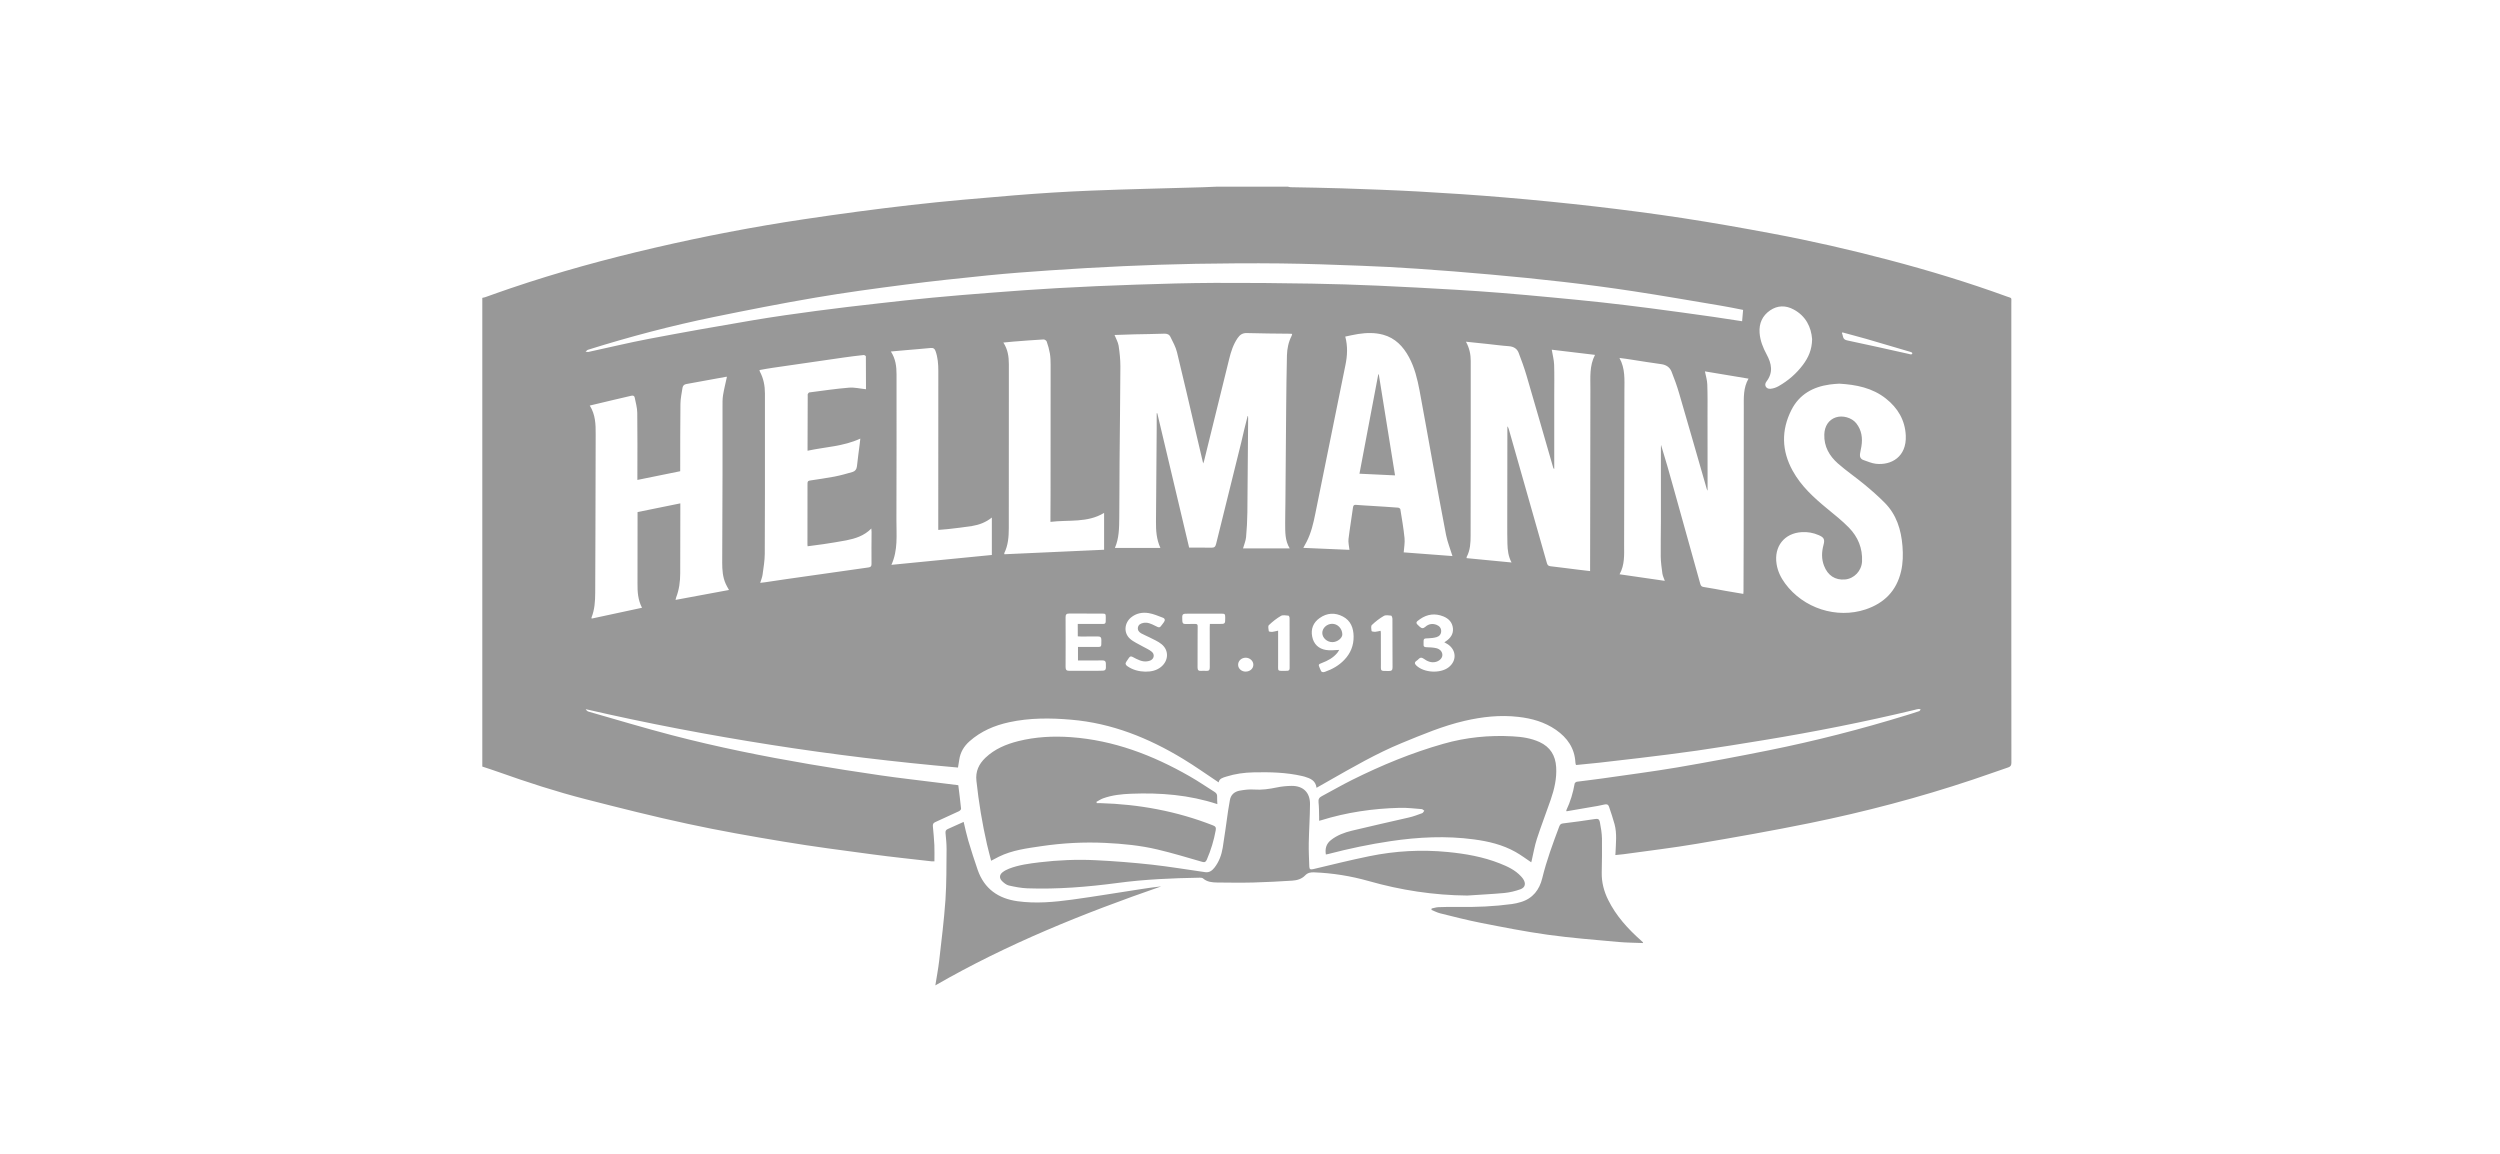<?xml version="1.0" encoding="UTF-8"?>
<!-- Generator: Adobe Illustrator 26.0.0, SVG Export Plug-In . SVG Version: 6.00 Build 0)  -->
<svg xmlns="http://www.w3.org/2000/svg" xmlns:xlink="http://www.w3.org/1999/xlink" version="1.0" id="Layer_1" x="0px" y="0px" viewBox="0 0 130 60" xml:space="preserve">
<path fill-rule="evenodd" clip-rule="evenodd" fill="#989898" d="M69.801,32.979c-0.012-0.306-0.252-0.547-0.538-0.541  c-0.273,0.006-0.507,0.228-0.504,0.478c0.003,0.256,0.252,0.478,0.529,0.475C69.546,33.388,69.81,33.176,69.801,32.979z   M71.669,19.472c-0.326,1.713-0.648,3.426-0.977,5.161c0.627,0.031,1.229,0.059,1.85,0.087c-0.283-1.766-0.565-3.51-0.845-5.254  C71.688,19.469,71.678,19.469,71.669,19.472z M60.384,46.092c-0.363,0.038-0.725,0.091-1.085,0.147  c-1.18,0.181-2.36,0.378-3.542,0.541c-0.943,0.128-1.893,0.216-2.845,0.084c-0.998-0.138-1.73-0.641-2.074-1.635  c-0.175-0.5-0.335-1.01-0.488-1.519c-0.092-0.313-0.16-0.635-0.24-0.972c-0.283,0.128-0.55,0.25-0.82,0.369  c-0.098,0.044-0.135,0.1-0.123,0.212c0.028,0.278,0.055,0.557,0.055,0.835c-0.009,0.878,0,1.76-0.058,2.638  c-0.074,1.056-0.206,2.11-0.326,3.163c-0.049,0.419-0.129,0.835-0.2,1.285C52.384,49.08,56.344,47.492,60.384,46.092z M85.44,49.005  c-0.034-0.031-0.065-0.059-0.098-0.091c-0.688-0.61-1.303-1.282-1.717-2.119c-0.221-0.444-0.344-0.916-0.335-1.419  c0.009-0.591,0.022-1.182,0.012-1.769c-0.006-0.281-0.052-0.566-0.107-0.844c-0.037-0.188-0.105-0.197-0.289-0.169  c-0.538,0.081-1.075,0.159-1.616,0.222c-0.114,0.012-0.163,0.047-0.206,0.153c-0.332,0.885-0.661,1.769-0.885,2.691  c-0.147,0.609-0.495,1.063-1.115,1.247c-0.15,0.044-0.304,0.084-0.461,0.103c-0.925,0.125-1.853,0.166-2.787,0.15  c-0.344-0.006-0.691,0-1.035,0.013c-0.12,0.003-0.237,0.047-0.356,0.069c-0.003,0.025-0.006,0.05-0.009,0.075  c0.154,0.059,0.301,0.141,0.458,0.178c0.697,0.172,1.392,0.353,2.095,0.491c1.161,0.228,2.326,0.459,3.499,0.622  c1.22,0.169,2.449,0.263,3.675,0.375c0.421,0.038,0.842,0.038,1.263,0.056C85.431,49.03,85.434,49.018,85.44,49.005z M78.22,46.436  c0.286-0.028,0.572-0.097,0.842-0.194c0.258-0.094,0.295-0.309,0.138-0.541c-0.031-0.047-0.071-0.091-0.107-0.131  c-0.304-0.331-0.701-0.513-1.103-0.672c-0.869-0.344-1.779-0.503-2.704-0.594c-1.373-0.134-2.737-0.059-4.086,0.219  c-0.977,0.2-1.945,0.441-2.916,0.672c-0.135,0.031-0.197,0.009-0.2-0.131c-0.012-0.406-0.037-0.816-0.028-1.222  c0.012-0.678,0.061-1.353,0.065-2.032c0.003-0.603-0.36-0.95-0.956-0.944c-0.258,0.003-0.519,0.028-0.771,0.081  c-0.39,0.081-0.777,0.138-1.18,0.109c-0.246-0.019-0.498,0.013-0.744,0.056c-0.273,0.05-0.473,0.209-0.519,0.513  c-0.031,0.184-0.064,0.366-0.092,0.55c-0.092,0.635-0.172,1.272-0.277,1.904c-0.061,0.375-0.19,0.731-0.427,1.035  c-0.123,0.156-0.27,0.269-0.482,0.238c-0.925-0.131-1.85-0.287-2.781-0.391c-0.971-0.106-1.945-0.184-2.922-0.231  c-0.971-0.047-1.945-0.006-2.91,0.109c-0.541,0.066-1.082,0.134-1.595,0.334c-0.117,0.047-0.233,0.106-0.332,0.184  c-0.166,0.131-0.178,0.306-0.028,0.457c0.098,0.097,0.224,0.2,0.353,0.231c0.316,0.072,0.639,0.134,0.962,0.147  c1.57,0.056,3.131-0.072,4.689-0.278c1.419-0.191,2.848-0.25,4.277-0.275c0.058,0,0.132,0.003,0.172,0.038  c0.215,0.188,0.473,0.209,0.734,0.213c0.627,0.006,1.253,0.016,1.877,0c0.676-0.016,1.352-0.056,2.028-0.097  c0.246-0.016,0.485-0.081,0.667-0.269c0.132-0.141,0.289-0.172,0.473-0.162c0.958,0.038,1.899,0.188,2.827,0.45  c1.677,0.478,3.389,0.741,5.137,0.756C76.941,46.523,77.581,46.495,78.22,46.436z M69.064,44.41  c1.075-0.281,2.157-0.509,3.257-0.672c1.435-0.212,2.876-0.284,4.32-0.09c0.756,0.1,1.493,0.275,2.166,0.653  c0.283,0.159,0.544,0.356,0.817,0.538c0.006-0.022,0.018-0.056,0.025-0.091c0.089-0.378,0.151-0.763,0.27-1.128  c0.221-0.681,0.482-1.35,0.716-2.029c0.19-0.55,0.323-1.113,0.286-1.701c-0.037-0.603-0.307-1.047-0.863-1.303  c-0.445-0.203-0.919-0.272-1.395-0.297c-1.223-0.069-2.427,0.05-3.61,0.388c-1.641,0.466-3.214,1.116-4.741,1.876  c-0.535,0.266-1.051,0.566-1.579,0.847c-0.132,0.069-0.187,0.153-0.169,0.316c0.028,0.25,0.025,0.506,0.031,0.759  c0.003,0.066,0,0.128,0,0.203c0.043-0.009,0.068-0.016,0.092-0.022c1.336-0.416,2.707-0.616,4.102-0.65  c0.378-0.01,0.759,0.037,1.14,0.066c0.046,0.003,0.089,0.056,0.135,0.084c-0.037,0.044-0.065,0.113-0.111,0.128  c-0.23,0.084-0.458,0.172-0.694,0.225c-0.986,0.231-1.976,0.444-2.959,0.685c-0.39,0.094-0.771,0.234-1.094,0.491  c-0.237,0.188-0.31,0.434-0.261,0.747C68.996,44.423,69.03,44.42,69.064,44.41z M63.291,41.428c0.009-0.122-0.043-0.191-0.138-0.25  c-0.433-0.272-0.854-0.563-1.3-0.816c-1.917-1.097-3.942-1.869-6.16-2.029c-0.925-0.066-1.844-0.019-2.744,0.206  c-0.627,0.159-1.22,0.403-1.705,0.863c-0.341,0.325-0.525,0.706-0.47,1.203c0.12,1.113,0.301,2.213,0.55,3.304  c0.065,0.284,0.144,0.566,0.215,0.85c0.147-0.078,0.27-0.147,0.399-0.209c0.697-0.344,1.459-0.438,2.215-0.55  c1.1-0.162,2.206-0.222,3.318-0.169c0.919,0.044,1.828,0.131,2.722,0.344c0.78,0.184,1.552,0.419,2.323,0.641  c0.135,0.041,0.187,0,0.24-0.119c0.212-0.491,0.366-0.997,0.461-1.522c0.028-0.15-0.015-0.206-0.144-0.256  c-1.889-0.741-3.853-1.1-5.871-1.157c-0.055-0.003-0.114,0-0.169,0c-0.006-0.022-0.012-0.044-0.019-0.066  c0.117-0.063,0.23-0.141,0.353-0.184c0.47-0.169,0.962-0.219,1.456-0.238c1.515-0.059,3.008,0.056,4.48,0.541  C63.3,41.675,63.282,41.55,63.291,41.428z M64.772,34.923c0.227,0,0.402-0.156,0.402-0.356c0-0.2-0.181-0.366-0.399-0.366  c-0.221,0-0.396,0.166-0.393,0.369C64.381,34.764,64.56,34.926,64.772,34.923z M95.806,17.284c-0.009,0.013-0.018,0.022-0.028,0.034  c0.074,0.138,0.018,0.331,0.267,0.381c1.075,0.225,2.144,0.469,3.217,0.707c0.04,0.009,0.08,0.025,0.12,0.025  c0.021,0,0.049-0.028,0.061-0.05c0.006-0.012-0.015-0.047-0.034-0.056c-0.034-0.019-0.077-0.028-0.114-0.041  c-0.747-0.219-1.493-0.444-2.24-0.659C96.639,17.506,96.221,17.4,95.806,17.284z M71.792,32.801  c0.006,0.047,0.012,0.078,0.012,0.106c0,0.522,0,1.044,0.003,1.569c0.003,0.459-0.064,0.409,0.421,0.416  c0.141,0.003,0.187-0.056,0.184-0.197c-0.006-0.3-0.003-0.6-0.003-0.9c0-0.538,0.003-1.075-0.003-1.613  c0-0.059-0.037-0.166-0.065-0.169c-0.129-0.012-0.283-0.044-0.384,0.016c-0.224,0.128-0.433,0.294-0.621,0.472  c-0.055,0.053-0.031,0.209-0.015,0.313c0.003,0.022,0.12,0.044,0.181,0.041C71.599,32.848,71.691,32.82,71.792,32.801z   M66.462,32.795c0,0.081,0,0.137,0,0.194c0,0.488-0.003,0.972,0,1.46c0.006,0.513-0.08,0.428,0.458,0.434  c0.089,0,0.144-0.034,0.141-0.137c0-0.869,0-1.738-0.003-2.607c0-0.044-0.034-0.125-0.058-0.125  c-0.129-0.009-0.286-0.047-0.387,0.009c-0.227,0.131-0.439,0.3-0.633,0.485c-0.052,0.05-0.021,0.209-0.003,0.313  c0.003,0.022,0.111,0.041,0.169,0.038C66.243,32.848,66.335,32.82,66.462,32.795z M62.913,32.445c0.172,0,0.329,0,0.485,0  c0.313,0,0.313,0,0.313-0.322c0-0.197-0.015-0.213-0.206-0.213c-0.559,0-1.118,0-1.681,0c-0.363,0-0.36,0-0.344,0.372  c0.003,0.116,0.043,0.169,0.163,0.166c0.169-0.006,0.335,0.003,0.504-0.003c0.098-0.003,0.138,0.028,0.132,0.131  c-0.006,0.15-0.003,0.3-0.003,0.45c0,0.56,0,1.119-0.003,1.679c0,0.134,0.046,0.191,0.178,0.181c0.092-0.006,0.184-0.006,0.274,0  c0.138,0.009,0.187-0.044,0.184-0.188c-0.006-0.688-0.003-1.378-0.003-2.066C62.913,32.576,62.913,32.519,62.913,32.445z   M75.104,33.398c0.04-0.025,0.061-0.041,0.083-0.053c0.234-0.159,0.393-0.372,0.366-0.669c-0.031-0.316-0.224-0.513-0.504-0.625  c-0.424-0.169-0.83-0.119-1.204,0.141c-0.252,0.172-0.246,0.197-0.022,0.397c0.108,0.097,0.184,0.103,0.298,0.003  c0.169-0.15,0.375-0.184,0.587-0.097c0.144,0.059,0.237,0.169,0.233,0.331c-0.003,0.156-0.101,0.266-0.243,0.306  c-0.129,0.038-0.27,0.053-0.406,0.059c-0.27,0.009-0.27,0.003-0.267,0.281c0,0.006,0,0.009,0,0.016  c-0.015,0.131,0.043,0.169,0.169,0.169c0.166,0.003,0.338,0.012,0.498,0.05c0.206,0.05,0.32,0.206,0.31,0.369  c-0.009,0.15-0.144,0.288-0.332,0.341c-0.246,0.066-0.452-0.031-0.642-0.166c-0.098-0.066-0.172-0.075-0.255,0.013  c-0.034,0.037-0.074,0.072-0.117,0.1c-0.117,0.081-0.098,0.156-0.003,0.247c0.396,0.375,1.238,0.422,1.668,0.094  c0.433-0.331,0.421-0.888-0.028-1.197C75.236,33.473,75.178,33.442,75.104,33.398z M69.638,33.795  c-0.018,0.028-0.046,0.088-0.086,0.138c-0.215,0.272-0.507,0.425-0.82,0.544c-0.175,0.066-0.184,0.081-0.108,0.256  c0.015,0.034,0.031,0.066,0.043,0.1c0.037,0.119,0.114,0.144,0.228,0.103c0.381-0.134,0.725-0.325,1.008-0.622  c0.326-0.338,0.492-0.747,0.485-1.219c-0.006-0.441-0.15-0.822-0.556-1.035c-0.412-0.216-0.83-0.194-1.214,0.081  c-0.326,0.231-0.464,0.563-0.384,0.963c0.077,0.391,0.332,0.631,0.713,0.694C69.171,33.839,69.411,33.798,69.638,33.795z   M59.548,34.926c0.317,0.003,0.59-0.056,0.827-0.247c0.393-0.322,0.421-0.856,0.031-1.178c-0.184-0.153-0.421-0.247-0.636-0.36  c-0.138-0.072-0.289-0.128-0.427-0.206c-0.111-0.062-0.194-0.163-0.172-0.303c0.025-0.147,0.138-0.209,0.27-0.238  c0.23-0.053,0.43,0.05,0.627,0.147c0.23,0.116,0.227,0.122,0.381-0.088c0.022-0.028,0.043-0.059,0.065-0.087  c0.08-0.103,0.077-0.2-0.049-0.247c-0.243-0.091-0.482-0.197-0.734-0.238c-0.326-0.053-0.651,0.006-0.922,0.231  c-0.347,0.294-0.387,0.8-0.049,1.103c0.187,0.169,0.439,0.269,0.661,0.4c0.157,0.091,0.332,0.159,0.47,0.275  c0.166,0.137,0.123,0.372-0.074,0.456c-0.105,0.044-0.237,0.059-0.35,0.044c-0.132-0.019-0.267-0.072-0.387-0.134  c-0.344-0.184-0.283-0.175-0.504,0.141c-0.077,0.106-0.049,0.175,0.046,0.244C58.91,34.842,59.229,34.917,59.548,34.926z   M56.043,32.445c0.384,0,0.756,0,1.128,0c0.347,0,0.329,0.038,0.329-0.338c0-0.188-0.012-0.2-0.203-0.2  c-0.565,0-1.131,0.003-1.696-0.003c-0.151-0.003-0.194,0.059-0.191,0.203c0.003,0.86,0.006,1.719,0,2.579  c0,0.15,0.052,0.197,0.197,0.197c0.513-0.006,1.029-0.003,1.542-0.003c0.372,0,0.369,0,0.356-0.375  c-0.003-0.122-0.055-0.163-0.169-0.163c-0.372,0.003-0.744,0.003-1.115,0.003c-0.055,0-0.108,0-0.166,0c0-0.247,0-0.469,0-0.706  c0.298,0,0.581,0.003,0.866,0c0.378-0.003,0.347,0.053,0.35-0.359c0-0.134-0.046-0.184-0.178-0.184  c-0.295,0.006-0.59,0.003-0.885,0.003c-0.052,0-0.108-0.006-0.163-0.009C56.043,32.873,56.043,32.673,56.043,32.445z M94.23,17.638  c-0.046-0.628-0.326-1.204-0.959-1.544c-0.409-0.222-0.839-0.222-1.232,0.05c-0.396,0.275-0.575,0.669-0.541,1.16  c0.028,0.409,0.178,0.775,0.366,1.125c0.258,0.478,0.356,0.938-0.012,1.416c-0.138,0.181-0.012,0.394,0.212,0.372  c0.148-0.012,0.301-0.066,0.43-0.141c0.492-0.281,0.919-0.65,1.263-1.11C94.03,18.6,94.221,18.194,94.23,17.638z M54.623,27.137  c0-0.097,0-0.153,0-0.209c0.003-0.403,0.006-0.806,0.006-1.213c0.003-2.247,0.003-4.495,0.003-6.742  c0-0.197-0.006-0.394-0.037-0.588c-0.037-0.212-0.095-0.422-0.166-0.625c-0.018-0.053-0.111-0.113-0.166-0.109  c-0.522,0.028-1.045,0.072-1.567,0.112c-0.169,0.013-0.338,0.031-0.522,0.05c0.233,0.356,0.286,0.735,0.286,1.122  c0.003,0.581,0,1.16,0,1.741c0,2.263,0,4.526-0.003,6.789c0,0.447-0.034,0.891-0.236,1.3c-0.006,0.009,0.006,0.028,0.009,0.056  c1.727-0.078,3.453-0.156,5.183-0.234c0-0.65,0-1.282,0-1.916C56.541,27.2,55.573,27.021,54.623,27.137z M46.325,18.278  c0.249,0.385,0.295,0.781,0.295,1.191c0,2.526,0.003,5.055-0.006,7.58c-0.003,0.772,0.089,1.557-0.261,2.323  c1.754-0.172,3.481-0.344,5.223-0.513c0-0.65,0-1.288,0-1.947c-0.316,0.253-0.664,0.381-1.032,0.441  c-0.412,0.066-0.827,0.11-1.241,0.159c-0.166,0.019-0.329,0.028-0.513,0.044c0-0.103,0-0.184,0-0.266  c0.003-2.666,0.006-5.333,0.003-8.002c0-0.353-0.025-0.703-0.147-1.038c-0.043-0.116-0.108-0.169-0.24-0.156  c-0.439,0.044-0.882,0.078-1.321,0.116C46.838,18.231,46.595,18.253,46.325,18.278z M41.996,28.406  c-0.003-0.041-0.009-0.066-0.009-0.091c0.003-1.063,0.006-2.123,0.003-3.185c0-0.106,0.046-0.131,0.135-0.144  c0.421-0.066,0.845-0.122,1.266-0.203c0.32-0.063,0.633-0.15,0.943-0.241c0.132-0.038,0.212-0.141,0.227-0.297  c0.04-0.384,0.095-0.769,0.144-1.157c0.012-0.091,0.022-0.184,0.031-0.281c-0.882,0.409-1.822,0.431-2.744,0.631  c0-0.1,0-0.156,0-0.213c0.003-0.881,0.006-1.76,0.009-2.641c0-0.031-0.009-0.069,0.003-0.091c0.018-0.034,0.049-0.084,0.08-0.087  c0.685-0.088,1.37-0.191,2.059-0.247c0.286-0.025,0.578,0.05,0.888,0.081c0-0.553,0-1.132-0.006-1.71  c0-0.025-0.077-0.072-0.111-0.069c-0.344,0.037-0.688,0.078-1.029,0.128c-1.238,0.178-2.476,0.356-3.715,0.538  c-0.224,0.031-0.449,0.075-0.679,0.116c0.009,0.04,0.012,0.062,0.021,0.078c0.19,0.353,0.264,0.738,0.264,1.138  c0,0.7,0,1.397,0,2.097c0,2.082,0.003,4.164-0.009,6.249c-0.003,0.359-0.065,0.719-0.114,1.078  c-0.018,0.138-0.077,0.272-0.123,0.425c0.101-0.013,0.181-0.019,0.261-0.031c0.372-0.056,0.744-0.112,1.118-0.166  c1.416-0.203,2.83-0.403,4.246-0.603c0.114-0.016,0.166-0.053,0.163-0.181c-0.006-0.553,0-1.11,0.003-1.663  c0-0.05-0.006-0.097-0.012-0.181c-0.378,0.384-0.836,0.522-1.306,0.616c-0.393,0.078-0.793,0.134-1.189,0.197  C42.546,28.334,42.272,28.369,41.996,28.406z M75.528,28.915c-0.114-0.372-0.258-0.725-0.332-1.091  c-0.249-1.269-0.473-2.541-0.706-3.81c-0.224-1.235-0.443-2.473-0.673-3.707c-0.114-0.6-0.258-1.194-0.55-1.735  c-0.304-0.56-0.716-0.994-1.343-1.166c-0.43-0.116-0.866-0.106-1.303-0.038c-0.221,0.034-0.442,0.088-0.667,0.134  c0.135,0.51,0.108,0.991,0.012,1.463c-0.519,2.579-1.045,5.154-1.567,7.733c-0.101,0.507-0.218,1.01-0.455,1.475  c-0.049,0.1-0.108,0.194-0.172,0.316c0.817,0.034,1.61,0.069,2.4,0.103c-0.022-0.206-0.071-0.391-0.049-0.566  c0.065-0.547,0.16-1.094,0.233-1.641c0.015-0.116,0.062-0.141,0.169-0.131c0.289,0.025,0.578,0.037,0.867,0.056  c0.436,0.028,0.873,0.053,1.309,0.088c0.043,0.003,0.111,0.047,0.117,0.081c0.08,0.5,0.169,1,0.218,1.503  c0.024,0.241-0.025,0.488-0.043,0.741C73.832,28.787,74.683,28.85,75.528,28.915z M95.64,19.951  c-0.166,0.012-0.332,0.019-0.498,0.044c-0.866,0.122-1.576,0.509-1.988,1.322c-0.535,1.056-0.51,2.122,0.065,3.163  c0.442,0.803,1.103,1.4,1.794,1.969c0.387,0.319,0.783,0.631,1.134,0.991c0.464,0.478,0.713,1.066,0.679,1.757  c-0.025,0.488-0.409,0.894-0.885,0.935c-0.513,0.044-0.897-0.206-1.091-0.713c-0.138-0.356-0.126-0.716-0.028-1.082  c0.08-0.291,0.022-0.394-0.249-0.51c-0.28-0.122-0.575-0.175-0.879-0.156c-0.906,0.05-1.456,0.744-1.312,1.657  c0.058,0.378,0.221,0.709,0.442,1.01c0.952,1.294,2.682,1.854,4.191,1.35c0.959-0.322,1.601-0.956,1.84-1.976  c0.101-0.434,0.108-0.872,0.074-1.313c-0.068-0.857-0.313-1.641-0.925-2.257c-0.335-0.338-0.694-0.653-1.063-0.957  c-0.448-0.372-0.934-0.7-1.373-1.088c-0.439-0.388-0.725-0.878-0.704-1.504c0.012-0.434,0.228-0.763,0.593-0.888  c0.356-0.122,0.833,0.009,1.069,0.306c0.28,0.356,0.338,0.766,0.267,1.203c-0.022,0.131-0.055,0.263-0.074,0.397  c-0.018,0.144,0.034,0.259,0.175,0.309c0.215,0.072,0.43,0.172,0.654,0.197c0.786,0.088,1.604-0.35,1.552-1.472  c-0.037-0.8-0.418-1.432-1.029-1.916C97.367,20.169,96.522,20.001,95.64,19.951z M90.641,16.115  c-0.399-0.078-0.783-0.159-1.168-0.222c-1.515-0.253-3.029-0.519-4.547-0.75c-1.207-0.184-2.418-0.344-3.632-0.484  c-1.263-0.147-2.529-0.272-3.797-0.385c-1.263-0.116-2.526-0.212-3.788-0.3c-0.986-0.069-1.973-0.119-2.959-0.156  c-1.389-0.053-2.777-0.103-4.166-0.119c-1.466-0.016-2.931-0.006-4.397,0.019c-1.257,0.022-2.513,0.066-3.767,0.122  c-1.275,0.056-2.55,0.134-3.825,0.219c-1.072,0.072-2.142,0.153-3.211,0.259c-1.453,0.147-2.907,0.3-4.354,0.488  c-1.548,0.2-3.097,0.409-4.636,0.672c-1.763,0.3-3.521,0.647-5.275,1.006c-2.209,0.453-4.39,1.028-6.544,1.704  c-0.046,0.016-0.083,0.066-0.126,0.097c0.052,0.006,0.111,0.025,0.16,0.013c1.045-0.225,2.083-0.478,3.134-0.678  c1.81-0.344,3.622-0.666,5.438-0.972c1.094-0.184,2.191-0.338,3.29-0.484c1.069-0.144,2.142-0.266,3.214-0.388  c0.931-0.106,1.859-0.209,2.793-0.297c1.023-0.097,2.046-0.181,3.072-0.259c1.146-0.088,2.295-0.175,3.441-0.238  c1.361-0.075,2.725-0.138,4.086-0.181c1.364-0.047,2.725-0.084,4.089-0.091c1.684-0.006,3.37,0.009,5.054,0.038  c1.146,0.019,2.289,0.056,3.432,0.106c1.367,0.059,2.734,0.138,4.102,0.216c0.762,0.044,1.524,0.1,2.286,0.159  c0.903,0.072,1.804,0.156,2.707,0.241c0.857,0.081,1.711,0.163,2.565,0.256c0.83,0.091,1.656,0.194,2.485,0.3  c1.106,0.144,2.209,0.297,3.312,0.453c0.489,0.069,0.974,0.147,1.481,0.225C90.608,16.506,90.626,16.322,90.641,16.115z   M30.668,21.089c0.298,0.475,0.31,0.978,0.307,1.491c-0.006,1.641-0.006,3.282-0.012,4.926c-0.003,1.11-0.006,2.216-0.012,3.326  c-0.003,0.438-0.028,0.869-0.194,1.282c-0.003,0.009,0.003,0.028,0.009,0.053c0.873-0.188,1.739-0.375,2.618-0.563  c-0.212-0.409-0.237-0.825-0.234-1.25c0.003-1.185,0.003-2.372,0.003-3.557c0-0.05,0-0.103,0-0.169  c0.741-0.15,1.472-0.3,2.224-0.453c0,0.084,0,0.141,0,0.197c-0.003,1.144-0.003,2.288-0.006,3.435c0,0.431-0.055,0.856-0.212,1.263  c-0.012,0.031-0.015,0.066-0.031,0.125c0.937-0.172,1.853-0.344,2.78-0.516c-0.065-0.119-0.123-0.213-0.169-0.316  c-0.16-0.353-0.184-0.728-0.184-1.11c0.003-1.538,0.012-3.076,0.016-4.614c0.003-1.15,0-2.301,0-3.451  c0-0.213-0.006-0.428,0.027-0.635c0.052-0.322,0.135-0.641,0.203-0.96c0.006,0-0.018-0.003-0.043,0  c-0.691,0.125-1.383,0.253-2.074,0.378c-0.114,0.019-0.175,0.091-0.193,0.191c-0.043,0.278-0.104,0.56-0.108,0.841  c-0.015,1.119-0.009,2.238-0.012,3.357c0,0.047,0,0.091,0,0.144c-0.747,0.153-1.481,0.303-2.227,0.453c0-0.094,0-0.162,0-0.228  c0-1.088,0.009-2.176-0.006-3.263c-0.003-0.263-0.08-0.528-0.132-0.791c-0.019-0.097-0.089-0.119-0.187-0.094  c-0.316,0.078-0.633,0.147-0.949,0.222C31.485,20.895,31.089,20.988,30.668,21.089z M76.229,17.769c0.184,0.334,0.249,0.663,0.249,1  c0.003,1.238,0.003,2.476,0,3.713c0,1.788-0.003,3.576-0.006,5.361c0,0.384-0.018,0.769-0.206,1.119c-0.009,0.016,0,0.038,0,0.062  c0.774,0.075,1.542,0.15,2.335,0.225c-0.169-0.313-0.206-0.641-0.215-0.972c-0.009-0.331-0.009-0.663-0.009-0.994  c0-1.56,0.006-3.12,0.006-4.679c0-0.147,0-0.291,0-0.438c0.043,0.05,0.061,0.103,0.077,0.159c0.661,2.316,1.318,4.629,1.976,6.946  c0.028,0.1,0.068,0.159,0.178,0.172c0.495,0.056,0.989,0.125,1.484,0.184c0.19,0.025,0.378,0.044,0.587,0.069  c0-0.078,0-0.134,0-0.188c0.003-1.103,0.003-2.207,0.006-3.31c0.003-1.988,0.003-3.979,0.009-5.967  c0.003-0.597-0.058-1.203,0.24-1.778c-0.768-0.091-1.518-0.181-2.249-0.269c0.043,0.266,0.114,0.519,0.123,0.772  c0.018,0.553,0.006,1.107,0.006,1.66c0,1,0,2.001,0,3.001c0,0.256,0,0.513,0,0.769c-0.037-0.019-0.046-0.041-0.052-0.062  c-0.464-1.604-0.922-3.207-1.392-4.807c-0.117-0.394-0.258-0.785-0.406-1.169c-0.086-0.228-0.27-0.328-0.516-0.347  c-0.372-0.025-0.737-0.078-1.109-0.116C76.988,17.847,76.628,17.812,76.229,17.769z M84.211,18.613  c0.31,0.559,0.258,1.141,0.258,1.713c-0.003,2.666-0.009,5.336-0.015,8.002c0,0.516,0.04,1.038-0.237,1.535  c0.796,0.116,1.567,0.225,2.353,0.341c-0.046-0.138-0.108-0.256-0.126-0.381c-0.04-0.291-0.08-0.585-0.086-0.878  c-0.009-0.6,0.009-1.2,0.009-1.801c0.003-1.294,0-2.591,0-3.885c0-0.041,0.006-0.084,0.006-0.125  c0.227,0.728,0.433,1.46,0.636,2.188c0.47,1.682,0.94,3.363,1.407,5.045c0.028,0.097,0.071,0.141,0.172,0.156  c0.378,0.059,0.753,0.131,1.128,0.2c0.31,0.053,0.618,0.106,0.937,0.159c0.003-0.056,0.009-0.097,0.009-0.137  c0.003-0.944,0.009-1.885,0.009-2.829c0.003-2.244,0-4.486,0.006-6.73c0-0.503-0.031-1.016,0.246-1.497  c-0.774-0.128-1.527-0.256-2.267-0.378c0.046,0.235,0.117,0.456,0.123,0.678c0.021,0.544,0.012,1.088,0.012,1.632  c0.003,1.11,0.003,2.216,0.003,3.326c0,0.175,0,0.35,0,0.569c-0.028-0.056-0.034-0.069-0.04-0.081  c-0.479-1.663-0.955-3.326-1.441-4.989c-0.111-0.381-0.246-0.753-0.393-1.122c-0.092-0.228-0.277-0.353-0.532-0.388  c-0.526-0.069-1.045-0.159-1.57-0.238C84.635,18.666,84.438,18.644,84.211,18.613z M64.876,21.635c0.006,0,0.015,0.003,0.021,0.003  c0.003,0.034,0.006,0.069,0.006,0.103c-0.012,1.638-0.022,3.273-0.04,4.911c-0.006,0.428-0.028,0.859-0.068,1.285  c-0.018,0.184-0.095,0.363-0.157,0.578c0.82,0,1.616,0,2.427,0c-0.252-0.406-0.233-0.866-0.236-1.319  c-0.003-0.341,0.012-0.685,0.012-1.025c0.015-1.663,0.025-3.326,0.04-4.986c0.009-0.9,0.018-1.8,0.04-2.704  c0.009-0.353,0.08-0.697,0.243-1.016c0.015-0.028,0.018-0.066,0.028-0.103c-0.049-0.003-0.083-0.006-0.12-0.009  c-0.744-0.01-1.487-0.01-2.228-0.034c-0.233-0.009-0.372,0.091-0.491,0.266c-0.221,0.325-0.341,0.694-0.433,1.072  c-0.439,1.776-0.876,3.551-1.312,5.326c-0.006,0.028-0.021,0.056-0.043,0.116c-0.132-0.569-0.258-1.103-0.384-1.635  c-0.323-1.385-0.639-2.77-0.977-4.148c-0.068-0.281-0.218-0.544-0.344-0.803c-0.058-0.122-0.175-0.169-0.32-0.162  c-0.513,0.019-1.026,0.022-1.542,0.034c-0.347,0.009-0.697,0.022-1.042,0.034c0.077,0.194,0.181,0.369,0.212,0.556  c0.055,0.356,0.092,0.719,0.092,1.078c-0.006,1.663-0.031,3.326-0.043,4.986c-0.009,0.963-0.003,1.925-0.015,2.891  c-0.006,0.525-0.009,1.057-0.224,1.554c-0.003,0.006,0.009,0.016,0.006,0.009c0.783,0,1.558,0,2.357,0  c-0.206-0.45-0.233-0.903-0.23-1.36c0.012-1.625,0.025-3.251,0.037-4.879c0.003-0.253,0-0.506,0-0.763  c0.009,0,0.022-0.003,0.031-0.003c0.55,2.319,1.1,4.642,1.656,6.989c0.393,0,0.774-0.006,1.155,0.003  c0.148,0.003,0.209-0.041,0.246-0.191c0.433-1.766,0.873-3.532,1.312-5.298C64.646,22.542,64.762,22.089,64.876,21.635z   M63.275,9.707c1.232,0,2.464,0,3.696,0c0.049,0.009,0.098,0.028,0.147,0.028c0.885,0.019,1.77,0.028,2.655,0.059  c1.321,0.044,2.645,0.091,3.966,0.163c1.508,0.084,3.017,0.184,4.523,0.312c1.561,0.131,3.122,0.288,4.676,0.466  c1.527,0.178,3.051,0.375,4.569,0.607c1.542,0.237,3.082,0.509,4.618,0.797c2.056,0.384,4.095,0.85,6.117,1.385  c2.065,0.544,4.105,1.163,6.111,1.894c0.277,0.1,0.236,0.031,0.236,0.341c0,5.989,0,11.978,0,17.967c0,1.979,0,3.957,0.003,5.936  c0,0.138-0.04,0.2-0.166,0.244c-0.618,0.21-1.232,0.431-1.85,0.638c-2.777,0.928-5.601,1.672-8.464,2.257  c-1.948,0.397-3.908,0.744-5.868,1.075c-1.269,0.216-2.547,0.366-3.822,0.544c-0.138,0.019-0.277,0.028-0.424,0.044  c0.003-0.062,0.006-0.097,0.009-0.131c0.018-0.491,0.08-0.985-0.049-1.469c-0.083-0.309-0.187-0.61-0.289-0.913  c-0.037-0.113-0.111-0.147-0.237-0.116c-0.23,0.059-0.467,0.094-0.703,0.134c-0.424,0.075-0.848,0.147-1.272,0.219  c-0.006-0.034-0.015-0.047-0.009-0.053c0.209-0.441,0.35-0.903,0.433-1.385c0.006-0.041,0.074-0.094,0.12-0.1  c0.427-0.059,0.86-0.103,1.287-0.166c1.303-0.188,2.612-0.356,3.911-0.575c1.589-0.272,3.174-0.569,4.756-0.888  c2.427-0.488,4.821-1.103,7.19-1.832c0.218-0.069,0.439-0.134,0.654-0.209c0.031-0.012,0.052-0.059,0.077-0.088  c-0.034-0.009-0.071-0.031-0.104-0.025c-0.077,0.009-0.151,0.031-0.224,0.05c-2.593,0.622-5.208,1.141-7.841,1.572  c-1.155,0.191-2.31,0.375-3.466,0.544c-1.001,0.144-2.006,0.266-3.014,0.388c-0.691,0.084-1.386,0.163-2.077,0.241  c-0.399,0.044-0.799,0.081-1.189,0.119c-0.012-0.019-0.022-0.028-0.025-0.037c-0.006-0.031-0.012-0.063-0.015-0.091  c-0.04-0.75-0.421-1.288-1.011-1.7c-0.593-0.41-1.26-0.597-1.96-0.675c-0.94-0.109-1.868-0.006-2.787,0.206  c-1.131,0.262-2.197,0.713-3.269,1.153c-1.33,0.547-2.572,1.272-3.819,1.979c-0.197,0.112-0.396,0.225-0.615,0.35  c-0.049-0.388-0.329-0.488-0.618-0.578c-0.043-0.012-0.089-0.025-0.132-0.034c-0.83-0.191-1.674-0.209-2.519-0.191  c-0.485,0.009-0.965,0.075-1.429,0.222c-0.175,0.056-0.359,0.097-0.393,0.3c-0.621-0.413-1.22-0.841-1.85-1.222  c-1.797-1.091-3.711-1.86-5.819-2.038c-1.078-0.094-2.157-0.1-3.223,0.131c-0.762,0.166-1.466,0.463-2.062,0.991  c-0.292,0.259-0.479,0.572-0.535,0.963c-0.018,0.131-0.043,0.263-0.065,0.403c-3.26-0.285-6.501-0.675-9.727-1.182  c-3.229-0.506-6.44-1.116-9.632-1.854c0.04,0.066,0.089,0.113,0.147,0.128c1.444,0.412,2.882,0.847,4.335,1.225  c2.36,0.616,4.75,1.097,7.153,1.507c1.229,0.209,2.461,0.403,3.693,0.581c1.011,0.147,2.028,0.259,3.042,0.388  c0.338,0.044,0.676,0.084,1.005,0.125c0.052,0.416,0.104,0.822,0.144,1.225c0.003,0.041-0.065,0.106-0.111,0.128  c-0.412,0.194-0.823,0.384-1.238,0.569c-0.101,0.047-0.126,0.109-0.117,0.219c0.031,0.325,0.061,0.65,0.077,0.975  c0.012,0.278,0.003,0.557,0.003,0.844c-0.046,0-0.089,0.003-0.132,0c-1.032-0.119-2.065-0.225-3.091-0.363  c-1.542-0.206-3.088-0.406-4.624-0.663c-1.665-0.275-3.331-0.569-4.98-0.925c-1.776-0.381-3.539-0.828-5.297-1.278  c-1.539-0.394-3.051-0.885-4.55-1.419c-0.277-0.1-0.556-0.187-0.836-0.281c0-8.124,0-16.248,0-24.372  c0.049-0.012,0.098-0.019,0.144-0.034c0.442-0.156,0.882-0.316,1.327-0.466c2.467-0.838,4.974-1.522,7.509-2.11  c2.562-0.594,5.146-1.091,7.746-1.479c1.856-0.278,3.718-0.528,5.582-0.741c1.773-0.203,3.555-0.353,5.334-0.5  c1.334-0.109,2.67-0.194,4.007-0.247c1.932-0.078,3.865-0.116,5.798-0.175C62.778,9.732,63.026,9.717,63.275,9.707z"></path>
</svg>
